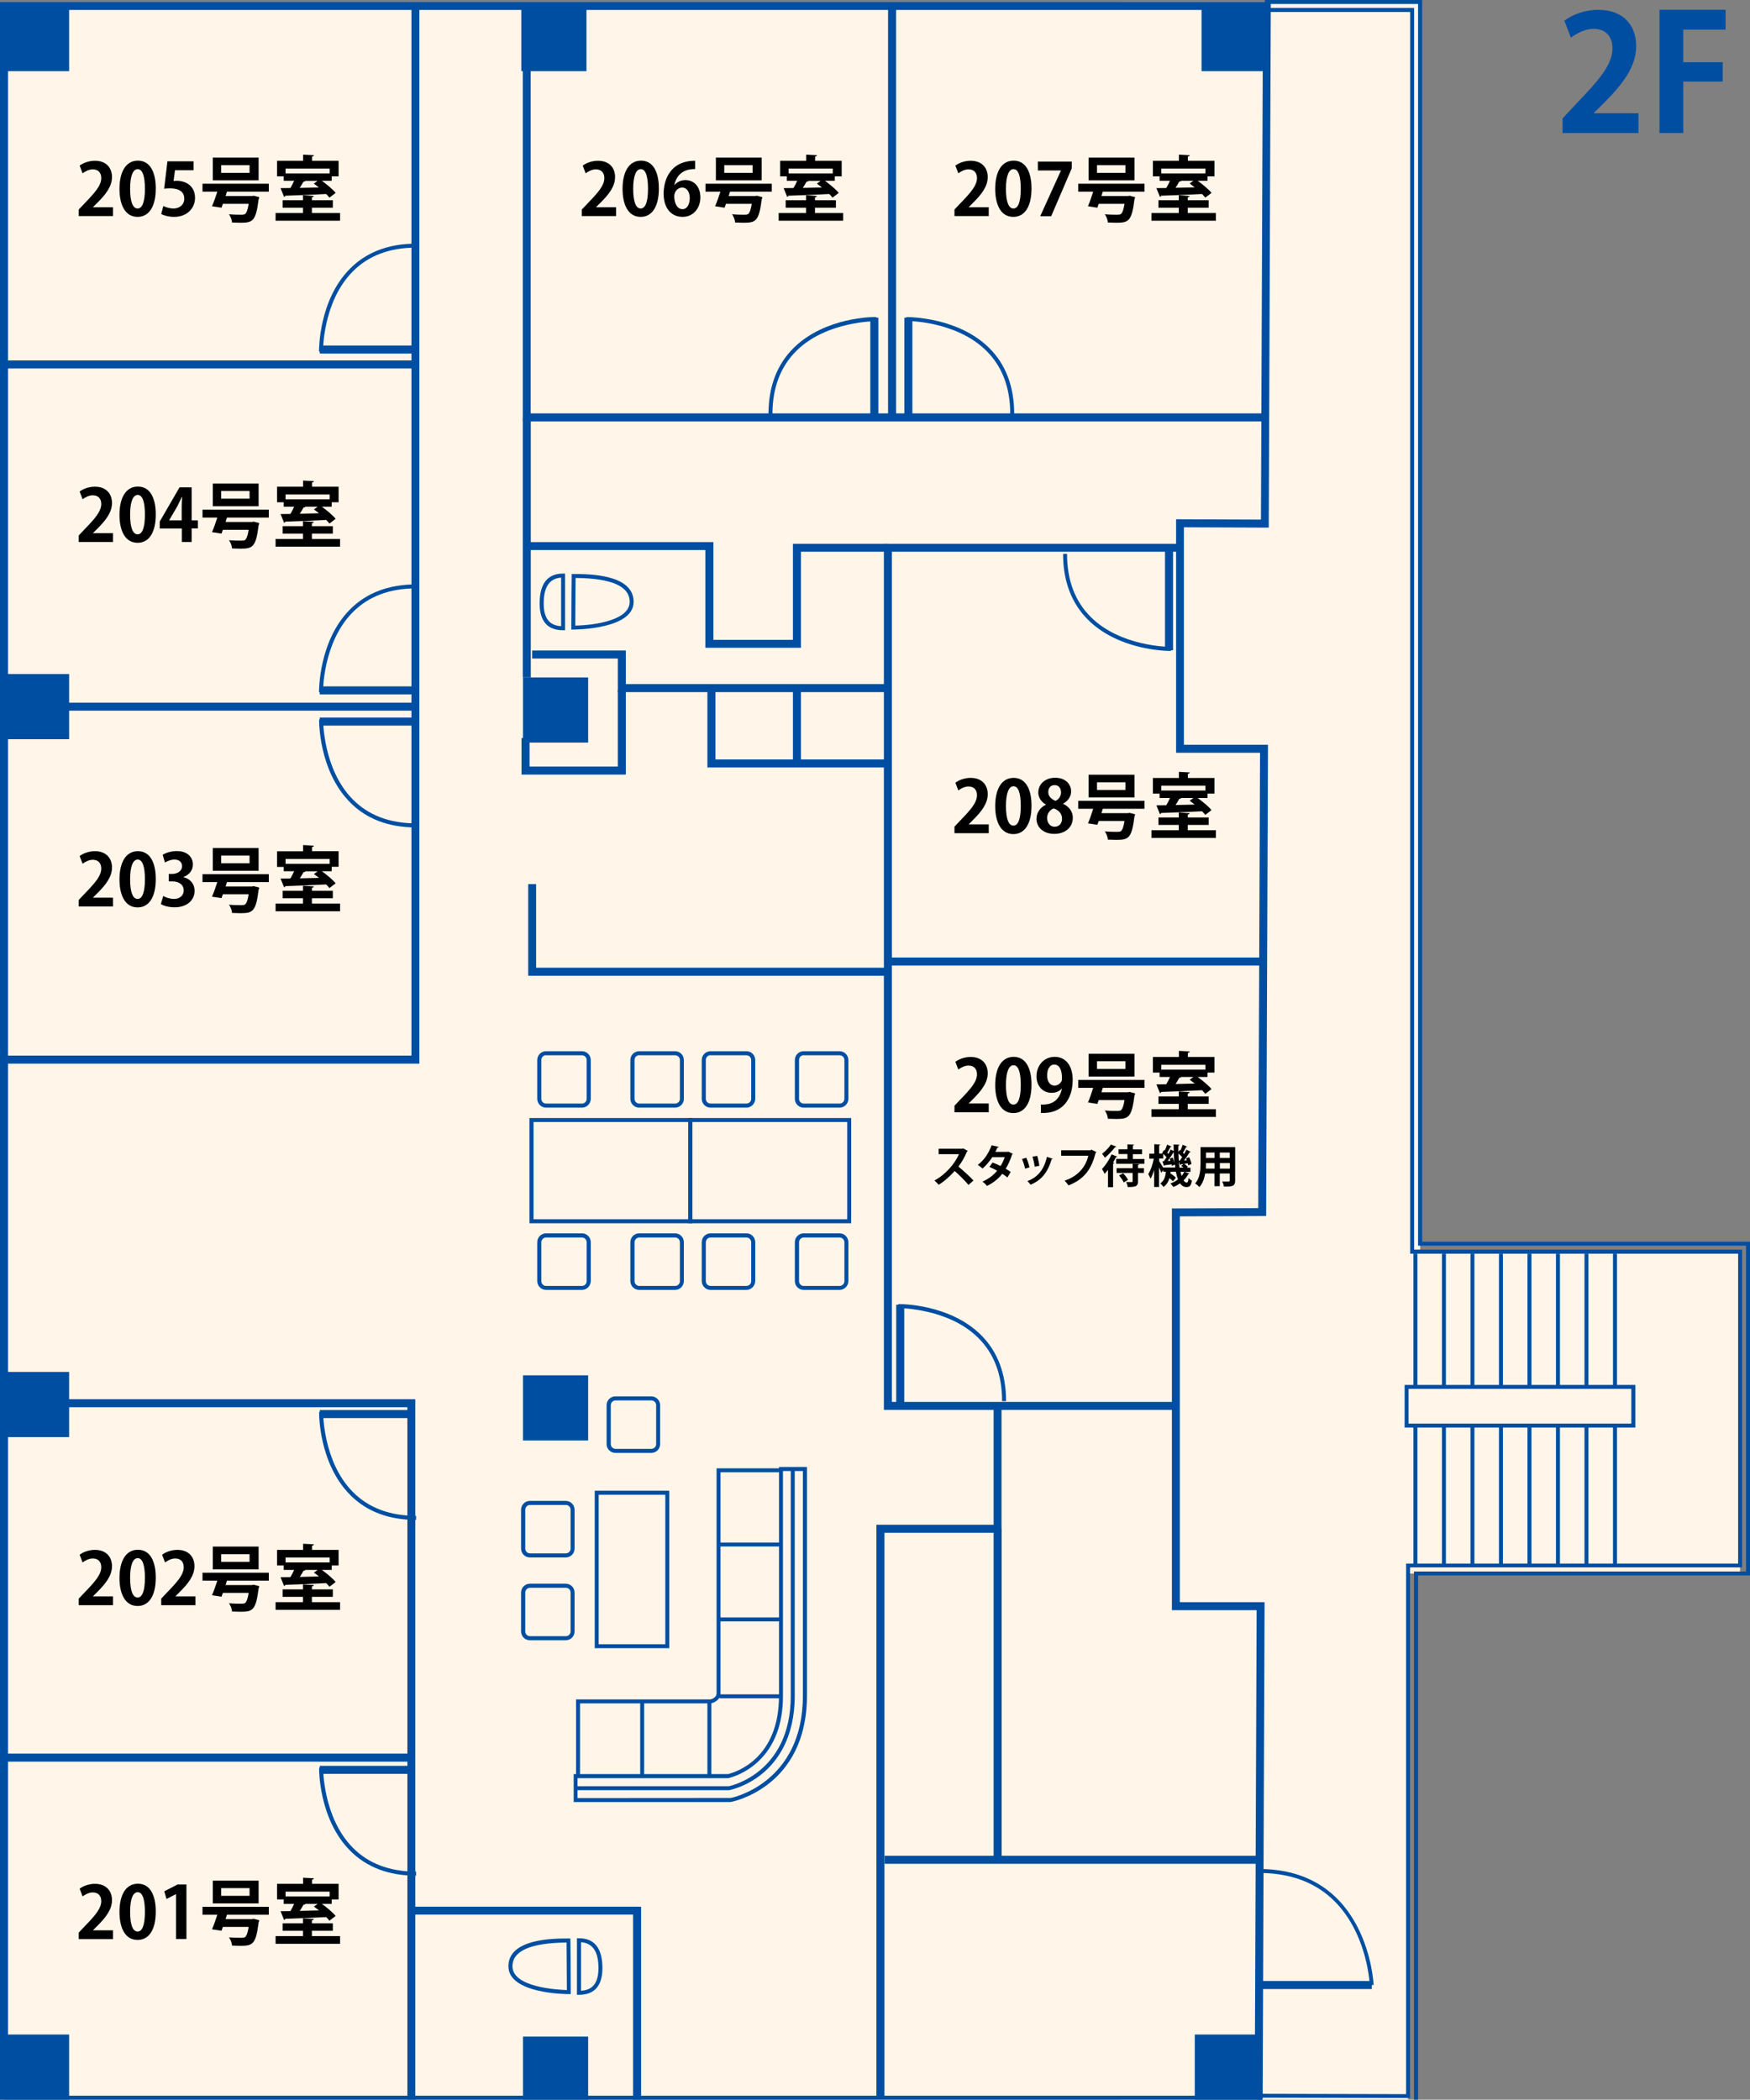 <?xml version="1.0" encoding="utf-8"?>
<!-- Generator: Adobe Illustrator 27.7.0, SVG Export Plug-In . SVG Version: 6.00 Build 0)  -->
<svg version="1.1" id="レイヤー_1" xmlns="http://www.w3.org/2000/svg" xmlns:xlink="http://www.w3.org/1999/xlink" x="0px"
	 y="0px" viewBox="0 0 154.69 185.6" style="enable-background:new 0 0 154.69 185.6;" xml:space="preserve">
<rect x="0" y="0" width="154.69" height="185.6" fill="#808080" stroke="none"/>
<style type="text/css">
	.st0{fill:#FFF6E9;}
	.st1{fill:#004EA2;}
	.st2{fill:none;stroke:#004EA2;stroke-width:0.705;}
</style>
<g>
	<polyline class="st0" points="111.37,185.96 124.46,185.96 124.46,139.09 153.81,139.09 153.81,110.64 125.53,110.64 125.53,0.18 
		111.01,0.18 99.06,0.18 99.06,185.6 	"/>
	<polygon class="st0" points="111.97,0.53 0.35,0.53 0.35,185.6 111.25,185.6 111.42,141.98 103.93,141.98 103.93,107.17 
		111.56,107.14 111.72,66.18 104.29,66.18 104.29,46.26 111.8,46.29 	"/>
	<path class="st1" d="M111.61,185.96H0V0.18h112.33l0,0.35l-0.18,46.11l-7.5-0.03v19.22h7.43l0,0.35l-0.16,41.31l-7.63,0.03v34.1
		l7.49,0l0,0.35L111.61,185.96z M0.71,185.25h110.2l0.17-42.92l-7.49,0v-35.51l7.63-0.03l0.16-40.25h-7.42V45.9l7.5,0.03l0.18-45.05
		H0.71V185.25z"/>
	<rect x="0.35" y="179.84" class="st1" width="5.76" height="5.76"/>
	<rect x="105.61" y="179.84" class="st1" width="5.76" height="5.76"/>
	<rect x="0.35" y="121.27" class="st1" width="5.76" height="5.76"/>
	<rect x="0.35" y="59.58" class="st1" width="5.76" height="5.76"/>
	<rect x="0.35" y="0.53" class="st1" width="5.76" height="5.76"/>
	<rect x="46.08" y="0.53" class="st1" width="5.76" height="5.76"/>
	<rect x="106.21" y="0.53" class="st1" width="5.76" height="5.76"/>
	<rect x="46.23" y="59.88" class="st1" width="5.76" height="5.76"/>
	<rect x="46.23" y="121.57" class="st1" width="5.76" height="5.76"/>
	<rect x="46.23" y="180.02" class="st1" width="5.76" height="5.76"/>
	<polygon class="st1" points="36.71,185.84 36.01,185.84 36.01,124.39 5.63,124.39 5.63,123.68 36.71,123.68 	"/>
	<rect x="0.59" y="155.01" class="st1" width="35.89" height="0.71"/>
	<polygon class="st1" points="37.07,94.02 0.35,94.02 0.35,93.31 36.37,93.31 36.37,0.53 37.07,0.53 	"/>
	<rect x="5.03" y="62.11" class="st1" width="31.81" height="0.71"/>
	<rect x="0.11" y="31.86" class="st1" width="36.61" height="0.71"/>
	<polygon class="st1" points="111.85,37.25 46.21,37.25 46.21,5.21 46.91,5.21 46.91,36.54 111.85,36.54 	"/>
	<rect x="78.5" y="0.41" class="st1" width="0.71" height="36.73"/>
	<polygon class="st1" points="103.69,124.63 78.13,124.63 78.13,48.07 104.05,48.07 104.05,48.77 78.84,48.77 78.84,123.92 
		103.69,123.92 	"/>
	<path class="st2" d="M120.62,64.14"/>
	<path class="st1" d="M125.35,186.17h-0.18l-13.97-0.03l0-1.06h0.18l12.91,0.03v-46.9h29.35v-27.39h-28.99V1.06H111.8V0h13.91
		v109.76h28.99v29.5h-29.35V186.17z M111.55,185.78l13.44,0.03v-46.9h29.35v-28.8h-28.99V0.35h-13.2v0.35H125v109.76h28.99v28.09
		h-29.35v46.9h-0.18l-12.91-0.03L111.55,185.78z"/>
	<rect x="111.36" y="175.11" class="st1" width="9.9" height="0.71"/>
	<path class="st1" d="M121.08,175.47c0-0.03-0.11-2.52-1.37-4.98c-1.68-3.27-4.51-4.93-8.41-4.93v-0.35
		c9.65,0,10.12,10.15,10.12,10.25L121.08,175.47z"/>
	<path class="st1" d="M36.78,134.35c-2.43,0-4.4-0.75-5.85-2.23c-2.75-2.79-2.73-7.13-2.72-7.31l0.35,0c0,0.04-0.02,4.38,2.62,7.06
		c1.39,1.41,3.27,2.12,5.6,2.12V134.35z"/>
	<polygon class="st1" points="56.67,185.63 55.96,185.63 55.96,169.24 36.51,169.24 36.51,168.54 56.67,168.54 	"/>
	<g>
		<path class="st1" d="M50.46,176.27h-0.18c-0.22,0-5.34-0.03-5.34-2.46c0-2.46,4-2.46,5.31-2.46h0.17l0,0.17
			c0,0.02,0.03,2.25,0.03,4.56V176.27z M50.08,171.71c-3.17,0.03-4.78,0.73-4.78,2.1c0,1.85,3.92,2.07,4.81,2.1
			C50.1,174.04,50.08,172.26,50.08,171.71z"/>
		<path class="st1" d="M51.18,176.33h-0.18v-5h0.18c1.37,0,2.07,0.89,2.07,2.64C53.25,175.53,52.55,176.33,51.18,176.33z
			 M51.36,171.68v4.29c1.05-0.06,1.54-0.71,1.54-2.01C52.9,172.51,52.39,171.76,51.36,171.68z"/>
	</g>
	<g>
		<path class="st1" d="M50.67,55.65H50.5v-0.18c0-2.31,0.03-4.54,0.03-4.56l0-0.17h0.17c1.31,0,5.31,0,5.31,2.46
			C56.01,55.62,50.89,55.65,50.67,55.65z M50.88,51.09c-0.01,0.55-0.03,2.33-0.03,4.21c1.76-0.03,4.81-0.49,4.81-2.1
			C55.66,51.82,54.05,51.11,50.88,51.09z"/>
		<path class="st1" d="M49.95,55.71h-0.18c-1.37,0-2.07-0.8-2.07-2.37c0-1.75,0.7-2.64,2.07-2.64h0.18V55.71z M49.6,51.06
			c-1.03,0.07-1.54,0.82-1.54,2.28c0,1.3,0.49,1.95,1.54,2.01V51.06z"/>
	</g>
	<rect x="46.21" y="36.9" class="st1" width="0.71" height="22.98"/>
	<polygon class="st1" points="70.8,57.26 62.35,57.26 62.35,48.62 46.77,48.62 46.77,47.92 63.06,47.92 63.06,56.56 70.09,56.56 
		70.09,48.07 78.49,48.07 78.49,48.77 70.8,48.77 	"/>
	<polygon class="st1" points="78.41,61.18 54.61,61.18 54.61,58.21 47.04,58.21 47.04,57.5 55.32,57.5 55.32,60.47 78.41,60.47 	"/>
	<polygon class="st1" points="78.23,67.84 62.53,67.84 62.53,61.01 63.24,61.01 63.24,67.13 78.23,67.13 	"/>
	<rect x="70.09" y="61.01" class="st1" width="0.71" height="6.39"/>
	<polygon class="st1" points="55.32,68.47 46.1,68.47 46.1,65.24 46.81,65.24 46.81,67.76 54.61,67.76 54.61,61.01 55.32,61.01 	"/>
	<rect x="78.64" y="84.64" class="st1" width="32.86" height="0.71"/>
	<polygon class="st1" points="78.46,86.25 46.69,86.25 46.69,78.15 47.39,78.15 47.39,85.54 78.46,85.54 	"/>
	<rect x="28.26" y="124.64" class="st1" width="8.34" height="0.71"/>
	<path class="st1" d="M36.78,73.14c-2.43,0-4.4-0.75-5.85-2.23c-2.75-2.79-2.73-7.13-2.72-7.31l0.35,0c0,0.04-0.02,4.38,2.62,7.06
		c1.39,1.41,3.27,2.12,5.6,2.12V73.14z"/>
	<rect x="28.26" y="63.43" class="st1" width="8.34" height="0.71"/>
	<path class="st1" d="M68.28,36.6h-0.35c0-2.42,0.75-4.39,2.23-5.85c2.79-2.75,7.13-2.75,7.31-2.72l0,0.35
		c-0.04,0.02-4.38-0.02-7.06,2.62C69,32.39,68.28,34.27,68.28,36.6z"/>
	<rect x="76.93" y="28.08" class="st1" width="0.71" height="8.88"/>
	<path class="st1" d="M103.48,57.54c-0.47,0-4.59-0.08-7.28-2.73c-1.48-1.46-2.23-3.43-2.23-5.85h0.35c0,2.33,0.71,4.21,2.12,5.6
		c2.61,2.58,6.8,2.62,7.05,2.62c0.01,0,0.01,0,0.01,0l0,0.35C103.51,57.54,103.5,57.54,103.48,57.54z"/>
	<rect x="102.98" y="48.6" class="st1" width="0.71" height="8.88"/>
	<path class="st1" d="M89.65,36.6h-0.35c0-2.33-0.71-4.21-2.12-5.6c-2.68-2.65-7.03-2.64-7.06-2.62l0-0.35c0.01,0,0.02,0,0.04,0
		c0.47,0,4.59,0.08,7.27,2.72C88.9,32.2,89.65,34.17,89.65,36.6z"/>
	<rect x="79.94" y="28.08" class="st1" width="0.71" height="8.88"/>
	<path class="st1" d="M88.93,123.85h-0.35c0-2.33-0.71-4.21-2.12-5.6c-2.61-2.58-6.8-2.62-7.05-2.62c-0.01,0-0.01,0-0.01,0l0-0.35
		c0.17-0.02,4.53-0.03,7.31,2.72C88.18,119.46,88.93,121.43,88.93,123.85z"/>
	<rect x="79.22" y="115.33" class="st1" width="0.71" height="8.88"/>
	<path class="st1" d="M28.2,61.2c0-0.18-0.03-4.53,2.72-7.31c1.46-1.48,3.43-2.23,5.85-2.23v0.35c-2.33,0-4.21,0.71-5.6,2.12
		c-2.65,2.68-2.62,7.02-2.62,7.06L28.2,61.2z"/>
	<rect x="28.26" y="60.67" class="st1" width="8.34" height="0.71"/>
	<path class="st1" d="M28.2,31.08c0-0.18-0.03-4.53,2.72-7.31c1.46-1.48,3.43-2.23,5.85-2.23v0.35c-2.33,0-4.21,0.71-5.6,2.12
		c-2.65,2.68-2.62,7.02-2.62,7.06L28.2,31.08z"/>
	<rect x="28.26" y="30.54" class="st1" width="8.34" height="0.71"/>
	<path class="st1" d="M36.78,165.8c-2.43,0-4.39-0.75-5.85-2.23c-2.75-2.79-2.73-7.13-2.72-7.31l0.35,0c0,0.04-0.02,4.38,2.62,7.06
		c1.39,1.41,3.27,2.12,5.6,2.12V165.8z"/>
	<rect x="28.26" y="156.09" class="st1" width="8.34" height="0.71"/>
	<path class="st1" d="M144.56,126.19h-20.4v-3.77h20.4V126.19z M124.51,125.84h19.69v-3.07h-19.69V125.84z"/>
	<rect x="124.94" y="110.83" class="st1" width="0.35" height="11.7"/>
	<rect x="127.46" y="110.83" class="st1" width="0.35" height="11.7"/>
	<rect x="129.98" y="110.83" class="st1" width="0.35" height="11.7"/>
	<rect x="132.5" y="110.83" class="st1" width="0.35" height="11.7"/>
	<rect x="135.02" y="110.83" class="st1" width="0.35" height="11.7"/>
	<rect x="137.54" y="110.83" class="st1" width="0.35" height="11.7"/>
	<rect x="140.06" y="110.83" class="st1" width="0.35" height="11.7"/>
	<rect x="142.58" y="110.83" class="st1" width="0.35" height="11.7"/>
	<rect x="124.94" y="125.95" class="st1" width="0.35" height="12.3"/>
	<rect x="127.46" y="125.95" class="st1" width="0.35" height="12.3"/>
	<rect x="129.98" y="125.95" class="st1" width="0.35" height="12.3"/>
	<rect x="132.5" y="125.95" class="st1" width="0.35" height="12.3"/>
	<rect x="135.02" y="125.95" class="st1" width="0.35" height="12.3"/>
	<rect x="137.54" y="125.95" class="st1" width="0.35" height="12.3"/>
	<rect x="140.06" y="125.95" class="st1" width="0.35" height="12.3"/>
	<rect x="142.58" y="125.95" class="st1" width="0.35" height="12.3"/>
	<path class="st1" d="M61.2,108.13H46.8v-9.3h14.4V108.13z M47.16,107.77h13.69v-8.59H47.16V107.77z"/>
	<path class="st1" d="M75.24,108.13h-14.4v-9.3h14.4V108.13z M61.2,107.77h13.69v-8.59H61.2V107.77z"/>
	<path class="st1" d="M51.44,97.91h-3.17c-0.43,0-0.78-0.35-0.78-0.78V93.7c0-0.43,0.35-0.78,0.78-0.78h3.17
		c0.43,0,0.78,0.35,0.78,0.78v3.44C52.21,97.56,51.87,97.91,51.44,97.91z M48.27,93.27c-0.23,0-0.42,0.19-0.42,0.42v3.44
		c0,0.23,0.19,0.42,0.42,0.42h3.17c0.23,0,0.42-0.19,0.42-0.42V93.7c0-0.23-0.19-0.42-0.42-0.42H48.27z"/>
	<path class="st1" d="M59.67,97.91h-3.17c-0.43,0-0.78-0.35-0.78-0.78V93.7c0-0.43,0.35-0.78,0.78-0.78h3.17
		c0.43,0,0.78,0.35,0.78,0.78v3.44C60.45,97.56,60.1,97.91,59.67,97.91z M56.51,93.27c-0.23,0-0.42,0.19-0.42,0.42v3.44
		c0,0.23,0.19,0.42,0.42,0.42h3.17c0.23,0,0.42-0.19,0.42-0.42V93.7c0-0.23-0.19-0.42-0.42-0.42H56.51z"/>
	<path class="st1" d="M65.98,97.91h-3.17c-0.43,0-0.78-0.35-0.78-0.78V93.7c0-0.43,0.35-0.78,0.78-0.78h3.17
		c0.43,0,0.78,0.35,0.78,0.78v3.44C66.75,97.56,66.4,97.91,65.98,97.91z M62.81,93.27c-0.23,0-0.42,0.19-0.42,0.42v3.44
		c0,0.23,0.19,0.42,0.42,0.42h3.17c0.23,0,0.42-0.19,0.42-0.42V93.7c0-0.23-0.19-0.42-0.42-0.42H62.81z"/>
	<path class="st1" d="M74.21,97.91h-3.17c-0.43,0-0.78-0.35-0.78-0.78V93.7c0-0.43,0.35-0.78,0.78-0.78h3.17
		c0.43,0,0.78,0.35,0.78,0.78v3.44C74.99,97.56,74.64,97.91,74.21,97.91z M71.05,93.27c-0.23,0-0.42,0.19-0.42,0.42v3.44
		c0,0.23,0.19,0.42,0.42,0.42h3.17c0.23,0,0.42-0.19,0.42-0.42V93.7c0-0.23-0.19-0.42-0.42-0.42H71.05z"/>
	<path class="st1" d="M51.44,114.02h-3.17c-0.43,0-0.78-0.35-0.78-0.78v-3.44c0-0.43,0.35-0.78,0.78-0.78h3.17
		c0.43,0,0.78,0.35,0.78,0.78v3.44C52.21,113.67,51.87,114.02,51.44,114.02z M48.27,109.39c-0.23,0-0.42,0.19-0.42,0.42v3.44
		c0,0.23,0.19,0.42,0.42,0.42h3.17c0.23,0,0.42-0.19,0.42-0.42v-3.44c0-0.23-0.19-0.42-0.42-0.42H48.27z"/>
	<path class="st1" d="M59.67,114.02h-3.17c-0.43,0-0.78-0.35-0.78-0.78v-3.44c0-0.43,0.35-0.78,0.78-0.78h3.17
		c0.43,0,0.78,0.35,0.78,0.78v3.44C60.45,113.67,60.1,114.02,59.67,114.02z M56.51,109.39c-0.23,0-0.42,0.19-0.42,0.42v3.44
		c0,0.23,0.19,0.42,0.42,0.42h3.17c0.23,0,0.42-0.19,0.42-0.42v-3.44c0-0.23-0.19-0.42-0.42-0.42H56.51z"/>
	<path class="st1" d="M65.98,114.02h-3.17c-0.43,0-0.78-0.35-0.78-0.78v-3.44c0-0.43,0.35-0.78,0.78-0.78h3.17
		c0.43,0,0.78,0.35,0.78,0.78v3.44C66.75,113.67,66.4,114.02,65.98,114.02z M62.81,109.39c-0.23,0-0.42,0.19-0.42,0.42v3.44
		c0,0.23,0.19,0.42,0.42,0.42h3.17c0.23,0,0.42-0.19,0.42-0.42v-3.44c0-0.23-0.19-0.42-0.42-0.42H62.81z"/>
	<path class="st1" d="M57.57,128.43h-3.17c-0.43,0-0.78-0.35-0.78-0.78v-3.44c0-0.43,0.35-0.78,0.78-0.78h3.17
		c0.43,0,0.78,0.35,0.78,0.78v3.44C58.35,128.08,58,128.43,57.57,128.43z M54.41,123.79c-0.23,0-0.42,0.19-0.42,0.42v3.44
		c0,0.23,0.19,0.42,0.42,0.42h3.17c0.23,0,0.42-0.19,0.42-0.42v-3.44c0-0.23-0.19-0.42-0.42-0.42H54.41z"/>
	<path class="st1" d="M50.01,137.67h-3.17c-0.43,0-0.78-0.35-0.78-0.78v-3.44c0-0.43,0.35-0.78,0.78-0.78h3.17
		c0.43,0,0.78,0.35,0.78,0.78v3.44C50.79,137.32,50.44,137.67,50.01,137.67z M46.85,133.03c-0.23,0-0.42,0.19-0.42,0.42v3.44
		c0,0.23,0.19,0.42,0.42,0.42h3.17c0.23,0,0.42-0.19,0.42-0.42v-3.44c0-0.23-0.19-0.42-0.42-0.42H46.85z"/>
	<path class="st1" d="M50.01,144.99h-3.17c-0.43,0-0.78-0.35-0.78-0.78v-3.44c0-0.43,0.35-0.78,0.78-0.78h3.17
		c0.43,0,0.78,0.35,0.78,0.78v3.44C50.79,144.64,50.44,144.99,50.01,144.99z M46.85,140.35c-0.23,0-0.42,0.19-0.42,0.42v3.44
		c0,0.23,0.19,0.42,0.42,0.42h3.17c0.23,0,0.42-0.19,0.42-0.42v-3.44c0-0.23-0.19-0.42-0.42-0.42H46.85z"/>
	<path class="st1" d="M74.21,114.02h-3.17c-0.43,0-0.78-0.35-0.78-0.78v-3.44c0-0.43,0.35-0.78,0.78-0.78h3.17
		c0.43,0,0.78,0.35,0.78,0.78v3.44C74.99,113.67,74.64,114.02,74.21,114.02z M71.05,109.39c-0.23,0-0.42,0.19-0.42,0.42v3.44
		c0,0.23,0.19,0.42,0.42,0.42h3.17c0.23,0,0.42-0.19,0.42-0.42v-3.44c0-0.23-0.19-0.42-0.42-0.42H71.05z"/>
	<path class="st1" d="M59.16,145.69h-6.59v-13.92h6.59V145.69z M52.92,145.34h5.89v-13.21h-5.89V145.34z"/>
	<path class="st1" d="M64.56,159.29H50.71v-2.47h13.63c0.72-0.17,4.52-1.36,4.52-6.93v-20.22h2.47v20.22c0,8.09-6.59,9.36-6.66,9.38
		L64.56,159.29z M51.06,158.94l13.54-0.01c0.06-0.01,6.37-1.27,6.37-9.03v-19.87h-1.76v19.87c0,2.48-0.73,4.43-2.17,5.79
		c-1.12,1.06-2.32,1.41-2.67,1.49l-13.32,0V158.94z"/>
	<path class="st1" d="M50.88,158.24v-0.35h13.56c0.02-0.01,5.46-1.08,5.46-7.99v-20.04h0.35v20.04c0,3.76-1.57,5.82-2.89,6.9
		c-1.43,1.16-2.84,1.43-2.9,1.44L50.88,158.24z"/>
	<path class="st1" d="M51.27,157.1h-0.35v-6.88h11.88c-0.01,0,0.54-0.11,0.54-0.54v-19.89h5.69v0.35h-5.34v19.54
		c0,0.58-0.57,0.84-0.86,0.89l-11.56,0V157.1z"/>
	<rect x="63.6" y="136.35" class="st1" width="5.4" height="0.35"/>
	<rect x="63.6" y="142.97" class="st1" width="5.4" height="0.35"/>
	<rect x="63.6" y="149.77" class="st1" width="5.4" height="0.35"/>
	<rect x="56.59" y="150.44" class="st1" width="0.35" height="6.53"/>
	<rect x="62.53" y="150.44" class="st1" width="0.35" height="6.53"/>
	<polygon class="st1" points="78.18,185.54 77.47,185.54 77.47,134.78 87.83,134.78 87.83,124.24 88.53,124.24 88.53,135.49 
		78.18,135.49 	"/>
	<rect x="87.83" y="135.13" class="st1" width="0.71" height="29.08"/>
	<rect x="78.19" y="164.04" class="st1" width="33.04" height="0.71"/>
	<g>
		<path d="M9.98,19.1H6.96v-0.58l0.54-0.57c0.91-0.94,1.45-1.56,1.45-2.21c0-0.42-0.22-0.77-0.75-0.77c-0.35,0-0.68,0.19-0.9,0.35
			l-0.26-0.68c0.3-0.23,0.8-0.43,1.35-0.43c1.03,0,1.51,0.66,1.51,1.44c0,0.85-0.58,1.56-1.28,2.26l-0.4,0.4v0.01h1.77V19.1z"/>
		<path d="M10.56,16.7c0-1.47,0.54-2.5,1.63-2.5c1.14,0,1.58,1.12,1.58,2.46c0,1.59-0.59,2.51-1.61,2.51
			C11.03,19.17,10.56,18.05,10.56,16.7z M12.16,18.43c0.43,0,0.65-0.61,0.65-1.74c0-1.09-0.2-1.74-0.64-1.74
			c-0.41,0-0.67,0.59-0.67,1.74C11.5,17.83,11.74,18.43,12.16,18.43L12.16,18.43z"/>
		<path d="M17.11,14.27v0.78h-1.64L15.34,16c0.09-0.01,0.17-0.02,0.27-0.02c0.84,0,1.63,0.47,1.63,1.51c0,0.92-0.71,1.68-1.84,1.68
			c-0.48,0-0.91-0.12-1.15-0.25l0.19-0.71c0.19,0.1,0.54,0.22,0.91,0.22c0.49,0,0.94-0.31,0.94-0.87c0-0.58-0.43-0.91-1.24-0.91
			c-0.22,0-0.38,0.01-0.54,0.03l0.29-2.42H17.11z"/>
		<path d="M23.75,16.94h-3.69c-0.04,0.13-0.08,0.25-0.12,0.39h2.32l0.17-0.03l0.49,0.13c-0.01,0.06-0.03,0.13-0.06,0.19
			c-0.24,1.95-0.53,2.07-1.62,2.07c-0.22,0-0.47-0.01-0.73-0.02c-0.01-0.22-0.12-0.52-0.27-0.73c0.43,0.04,0.91,0.04,1.1,0.04
			c0.15,0,0.24-0.01,0.32-0.06c0.13-0.1,0.24-0.38,0.32-0.9h-2.28c-0.04,0.12-0.08,0.24-0.12,0.34c-0.31-0.05-0.57-0.09-0.84-0.13
			c0.15-0.34,0.32-0.83,0.47-1.29H17.9v-0.7h5.86V16.94z M22.86,13.93v2.01h-4.05v-2.01H22.86z M22.06,15.28V14.6h-2.51v0.68H22.06z
			"/>
		<path d="M27.57,18.83h2.49v0.68h-5.7v-0.68h2.42v-0.47h-1.8v-0.66h1.8v-0.44l0.96,0.06c-0.01,0.06-0.05,0.1-0.17,0.12v0.26h1.85
			v0.66h-1.85V18.83z M25.08,15.98v-0.39h-0.59v-1.38h2.3v-0.54l0.96,0.05c-0.01,0.06-0.05,0.1-0.17,0.12v0.37h2.35v1.38h-0.61v0.39
			h-0.87c0.45,0.33,0.96,0.75,1.22,1.07l-0.55,0.42c-0.07-0.1-0.17-0.2-0.29-0.32c-1.32,0.07-2.69,0.12-3.61,0.15
			c-0.01,0.06-0.06,0.09-0.11,0.1l-0.31-0.77c0.26,0,0.55-0.01,0.87-0.01c0.12-0.2,0.24-0.43,0.33-0.64H25.08z M29.14,14.9h-3.9
			v0.43h3.9V14.9z M26.96,15.98L26.99,16c-0.03,0.04-0.08,0.06-0.17,0.06c-0.09,0.17-0.2,0.36-0.33,0.55l1.7-0.04
			c-0.15-0.12-0.31-0.24-0.45-0.34l0.33-0.24H26.96z"/>
	</g>
	<g>
		<path d="M54.45,19.1h-3.02v-0.58l0.54-0.57c0.91-0.94,1.45-1.56,1.45-2.21c0-0.42-0.22-0.77-0.75-0.77c-0.35,0-0.68,0.19-0.9,0.35
			l-0.26-0.68c0.3-0.23,0.8-0.43,1.35-0.43c1.03,0,1.51,0.66,1.51,1.44c0,0.85-0.58,1.56-1.28,2.26l-0.4,0.4v0.01h1.77V19.1z"/>
		<path d="M55.03,16.7c0-1.47,0.54-2.5,1.63-2.5c1.14,0,1.58,1.12,1.58,2.46c0,1.59-0.59,2.51-1.61,2.51
			C55.5,19.17,55.03,18.05,55.03,16.7z M56.63,18.43c0.43,0,0.65-0.61,0.65-1.74c0-1.09-0.2-1.74-0.64-1.74
			c-0.41,0-0.67,0.59-0.67,1.74C55.97,17.83,56.21,18.43,56.63,18.43L56.63,18.43z"/>
		<path d="M59.63,16.35c0.21-0.25,0.54-0.43,0.96-0.43c0.75,0,1.32,0.57,1.32,1.53c0,0.91-0.59,1.72-1.57,1.72
			c-1.09,0-1.68-0.87-1.68-2.05c0-1.1,0.5-2.91,2.79-2.91v0.73c-0.12,0-0.25,0.01-0.41,0.03c-0.89,0.12-1.31,0.75-1.43,1.38H59.63z
			 M60.97,17.5c0-0.5-0.24-0.92-0.68-0.92c-0.28,0-0.69,0.24-0.69,0.79c0.01,0.62,0.27,1.12,0.73,1.12
			C60.75,18.49,60.97,18.04,60.97,17.5z"/>
		<path d="M68.22,16.94h-3.69c-0.04,0.13-0.08,0.25-0.12,0.39h2.32l0.17-0.03l0.49,0.13c-0.01,0.06-0.03,0.13-0.06,0.19
			c-0.24,1.95-0.53,2.07-1.62,2.07c-0.22,0-0.47-0.01-0.73-0.02c-0.01-0.22-0.12-0.52-0.27-0.73c0.43,0.04,0.91,0.04,1.1,0.04
			c0.15,0,0.24-0.01,0.32-0.06c0.13-0.1,0.24-0.38,0.32-0.9h-2.28c-0.04,0.12-0.08,0.24-0.12,0.34c-0.31-0.05-0.57-0.09-0.84-0.13
			c0.15-0.34,0.32-0.83,0.47-1.29h-1.32v-0.7h5.86V16.94z M67.33,13.93v2.01h-4.05v-2.01H67.33z M66.53,15.28V14.6h-2.51v0.68H66.53
			z"/>
		<path d="M72.04,18.83h2.49v0.68h-5.7v-0.68h2.42v-0.47h-1.8v-0.66h1.8v-0.44l0.96,0.06c-0.01,0.06-0.05,0.1-0.17,0.12v0.26h1.85
			v0.66h-1.85V18.83z M69.55,15.98v-0.39h-0.59v-1.38h2.3v-0.54l0.96,0.05c-0.01,0.06-0.05,0.1-0.17,0.12v0.37h2.35v1.38h-0.61v0.39
			h-0.87c0.45,0.33,0.96,0.75,1.22,1.07l-0.55,0.42c-0.07-0.1-0.17-0.2-0.29-0.32c-1.32,0.07-2.69,0.12-3.61,0.15
			c-0.01,0.06-0.06,0.09-0.11,0.1l-0.31-0.77c0.26,0,0.55-0.01,0.87-0.01c0.12-0.2,0.24-0.43,0.33-0.64H69.55z M73.61,14.9h-3.9
			v0.43h3.9V14.9z M71.42,15.98L71.46,16c-0.03,0.04-0.08,0.06-0.17,0.06c-0.09,0.17-0.2,0.36-0.33,0.55l1.7-0.04
			c-0.15-0.12-0.31-0.24-0.45-0.34l0.33-0.24H71.42z"/>
	</g>
	<g>
		<path class="st1" d="M144.83,11.76h-6.71v-1.29l1.19-1.28c2.03-2.1,3.22-3.47,3.22-4.92c0-0.94-0.5-1.72-1.67-1.72
			c-0.78,0-1.5,0.41-2,0.78l-0.58-1.5c0.67-0.51,1.77-0.96,3-0.96c2.3,0,3.35,1.46,3.35,3.2c0,1.9-1.29,3.46-2.85,5.03l-0.89,0.88
			v0.03h3.94V11.76z"/>
		<path class="st1" d="M146.69,11.76V0.86h5.84v1.76h-3.74V5.5h3.49v1.71h-3.49v4.55H146.69z"/>
	</g>
	<g>
		<path d="M87.39,19.1h-3.02v-0.58l0.54-0.57c0.91-0.94,1.45-1.56,1.45-2.21c0-0.42-0.22-0.77-0.75-0.77c-0.35,0-0.68,0.19-0.9,0.35
			l-0.26-0.68c0.3-0.23,0.8-0.43,1.35-0.43c1.03,0,1.51,0.66,1.51,1.44c0,0.85-0.58,1.56-1.28,2.26l-0.4,0.4v0.01h1.77V19.1z"/>
		<path d="M87.97,16.7c0-1.47,0.54-2.5,1.63-2.5c1.14,0,1.58,1.12,1.58,2.46c0,1.59-0.59,2.51-1.61,2.51
			C88.44,19.17,87.97,18.05,87.97,16.7z M89.58,18.43c0.43,0,0.65-0.61,0.65-1.74c0-1.09-0.2-1.74-0.64-1.74
			c-0.41,0-0.67,0.59-0.67,1.74C88.92,17.83,89.15,18.43,89.58,18.43L89.58,18.43z"/>
		<path d="M91.74,14.28h3v0.59l-1.82,4.24h-0.97l1.83-4.03v-0.01h-2.04V14.28z"/>
		<path d="M101.17,16.94h-3.69c-0.04,0.13-0.08,0.25-0.12,0.39h2.32l0.17-0.03l0.49,0.13c-0.01,0.06-0.03,0.13-0.06,0.19
			c-0.24,1.95-0.53,2.07-1.62,2.07c-0.22,0-0.47-0.01-0.73-0.02c-0.01-0.22-0.12-0.52-0.27-0.73c0.43,0.04,0.91,0.04,1.1,0.04
			c0.15,0,0.24-0.01,0.32-0.06c0.13-0.1,0.24-0.38,0.32-0.9h-2.28c-0.04,0.12-0.08,0.24-0.12,0.34c-0.31-0.05-0.57-0.09-0.83-0.13
			c0.15-0.34,0.32-0.83,0.46-1.29h-1.32v-0.7h5.86V16.94z M100.28,13.93v2.01h-4.05v-2.01H100.28z M99.48,15.28V14.6h-2.51v0.68
			H99.48z"/>
		<path d="M104.99,18.83h2.49v0.68h-5.7v-0.68h2.42v-0.47h-1.8v-0.66h1.8v-0.44l0.96,0.06c-0.01,0.06-0.05,0.1-0.17,0.12v0.26h1.85
			v0.66h-1.85V18.83z M102.5,15.98v-0.39h-0.59v-1.38h2.3v-0.54l0.96,0.05c-0.01,0.06-0.05,0.1-0.17,0.12v0.37h2.35v1.38h-0.61v0.39
			h-0.87c0.45,0.33,0.96,0.75,1.22,1.07l-0.55,0.42c-0.07-0.1-0.17-0.2-0.29-0.32c-1.32,0.07-2.69,0.12-3.61,0.15
			c-0.01,0.06-0.06,0.09-0.11,0.1l-0.31-0.77c0.26,0,0.55-0.01,0.87-0.01c0.12-0.2,0.24-0.43,0.33-0.64H102.5z M106.55,14.9h-3.9
			v0.43h3.9V14.9z M104.37,15.98l0.04,0.01c-0.03,0.04-0.08,0.06-0.17,0.06c-0.09,0.17-0.2,0.36-0.33,0.55l1.7-0.04
			c-0.15-0.12-0.31-0.24-0.45-0.34l0.33-0.24H104.37z"/>
	</g>
	<g>
		<path d="M87.39,73.65h-3.02v-0.58l0.54-0.57c0.91-0.94,1.45-1.56,1.45-2.21c0-0.42-0.22-0.77-0.75-0.77
			c-0.35,0-0.68,0.19-0.9,0.35l-0.26-0.68c0.3-0.23,0.8-0.43,1.35-0.43c1.03,0,1.51,0.66,1.51,1.44c0,0.85-0.58,1.56-1.28,2.26
			l-0.4,0.4v0.01h1.77V73.65z"/>
		<path d="M87.97,71.26c0-1.47,0.54-2.5,1.63-2.5c1.14,0,1.58,1.12,1.58,2.46c0,1.59-0.59,2.51-1.61,2.51
			C88.44,73.72,87.97,72.6,87.97,71.26z M89.58,72.98c0.43,0,0.65-0.61,0.65-1.74c0-1.09-0.2-1.74-0.64-1.74
			c-0.41,0-0.67,0.59-0.67,1.74C88.92,72.38,89.15,72.98,89.58,72.98L89.58,72.98z"/>
		<path d="M92.46,71.12c-0.45-0.25-0.68-0.65-0.68-1.06c0-0.8,0.66-1.31,1.49-1.31c0.96,0,1.41,0.61,1.41,1.21
			c0,0.39-0.22,0.82-0.71,1.08v0.01c0.47,0.22,0.86,0.63,0.86,1.23c0,0.86-0.68,1.43-1.63,1.43c-1.03,0-1.58-0.63-1.58-1.32
			c0-0.59,0.35-1.02,0.83-1.26V71.12z M93.88,72.37c0-0.47-0.32-0.77-0.74-0.91c-0.36,0.13-0.58,0.47-0.58,0.85
			c0,0.41,0.25,0.77,0.66,0.77C93.65,73.08,93.88,72.75,93.88,72.37z M92.66,70.02c0,0.37,0.27,0.62,0.64,0.77
			c0.27-0.11,0.49-0.41,0.49-0.73c0-0.33-0.16-0.66-0.56-0.66C92.82,69.39,92.66,69.71,92.66,70.02z"/>
		<path d="M101.17,71.49h-3.69c-0.04,0.13-0.08,0.25-0.12,0.39h2.32l0.17-0.03l0.49,0.13c-0.01,0.06-0.03,0.13-0.06,0.19
			c-0.24,1.95-0.53,2.07-1.62,2.07c-0.22,0-0.47-0.01-0.73-0.02c-0.01-0.22-0.12-0.52-0.27-0.73c0.43,0.04,0.91,0.04,1.1,0.04
			c0.15,0,0.24-0.01,0.32-0.06c0.13-0.1,0.24-0.38,0.32-0.9h-2.28c-0.04,0.12-0.08,0.24-0.12,0.34c-0.31-0.05-0.57-0.09-0.83-0.13
			c0.15-0.34,0.32-0.83,0.46-1.29h-1.32v-0.7h5.86V71.49z M100.28,68.48v2.01h-4.05v-2.01H100.28z M99.48,69.83v-0.68h-2.51v0.68
			H99.48z"/>
		<path d="M104.99,73.39h2.49v0.68h-5.7v-0.68h2.42v-0.47h-1.8v-0.66h1.8v-0.44l0.96,0.06c-0.01,0.06-0.05,0.1-0.17,0.12v0.26h1.85
			v0.66h-1.85V73.39z M102.5,70.54v-0.39h-0.59v-1.38h2.3v-0.54l0.96,0.05c-0.01,0.06-0.05,0.1-0.17,0.12v0.37h2.35v1.38h-0.61v0.39
			h-0.87c0.45,0.33,0.96,0.75,1.22,1.07l-0.55,0.42c-0.07-0.1-0.17-0.2-0.29-0.32c-1.32,0.07-2.69,0.12-3.61,0.15
			c-0.01,0.06-0.06,0.09-0.11,0.1l-0.31-0.77c0.26,0,0.55-0.01,0.87-0.01c0.12-0.2,0.24-0.43,0.33-0.64H102.5z M106.55,69.45h-3.9
			v0.43h3.9V69.45z M104.37,70.54l0.04,0.01c-0.03,0.04-0.08,0.06-0.17,0.06c-0.09,0.17-0.2,0.36-0.33,0.55l1.7-0.04
			c-0.15-0.12-0.31-0.24-0.45-0.34l0.33-0.24H104.37z"/>
	</g>
	<g>
		<path d="M87.39,98.32h-3.02v-0.58l0.54-0.57c0.91-0.94,1.45-1.56,1.45-2.21c0-0.42-0.22-0.77-0.75-0.77
			c-0.35,0-0.68,0.19-0.9,0.35l-0.26-0.68c0.3-0.23,0.8-0.43,1.35-0.43c1.03,0,1.51,0.66,1.51,1.44c0,0.85-0.58,1.56-1.28,2.26
			l-0.4,0.4v0.01h1.77V98.32z"/>
		<path d="M87.97,95.92c0-1.47,0.54-2.5,1.63-2.5c1.14,0,1.58,1.12,1.58,2.46c0,1.59-0.59,2.51-1.61,2.51
			C88.44,98.39,87.97,97.27,87.97,95.92z M89.58,97.64c0.43,0,0.65-0.61,0.65-1.74c0-1.09-0.2-1.74-0.64-1.74
			c-0.41,0-0.67,0.59-0.67,1.74C88.92,97.04,89.15,97.64,89.58,97.64L89.58,97.64z"/>
		<path d="M93.86,96.22c-0.2,0.23-0.5,0.38-0.91,0.38c-0.75,0-1.33-0.57-1.33-1.47s0.62-1.71,1.61-1.71c1.05,0,1.59,0.88,1.59,2.03
			c0,1.67-0.87,3.02-2.81,2.93v-0.74c0.15,0.01,0.24,0,0.46-0.02c0.8-0.08,1.26-0.66,1.4-1.4L93.86,96.22z M92.56,95.05
			c0,0.57,0.27,0.91,0.65,0.91c0.29,0,0.5-0.18,0.61-0.36c0.04-0.07,0.05-0.17,0.05-0.35c0-0.64-0.22-1.15-0.67-1.15
			C92.81,94.09,92.56,94.5,92.56,95.05z"/>
		<path d="M101.17,96.16h-3.69c-0.04,0.13-0.08,0.25-0.12,0.39h2.32l0.17-0.03l0.49,0.13c-0.01,0.06-0.03,0.13-0.06,0.19
			c-0.24,1.95-0.53,2.07-1.62,2.07c-0.22,0-0.47-0.01-0.73-0.02c-0.01-0.22-0.12-0.52-0.27-0.73c0.43,0.04,0.91,0.04,1.1,0.04
			c0.15,0,0.24-0.01,0.32-0.06c0.13-0.1,0.24-0.38,0.32-0.9h-2.28c-0.04,0.12-0.08,0.24-0.12,0.34c-0.31-0.05-0.57-0.09-0.83-0.13
			c0.15-0.34,0.32-0.83,0.46-1.29h-1.32v-0.7h5.86V96.16z M100.28,93.15v2.01h-4.05v-2.01H100.28z M99.48,94.49v-0.68h-2.51v0.68
			H99.48z"/>
		<path d="M104.99,98.05h2.49v0.68h-5.7v-0.68h2.42v-0.47h-1.8v-0.66h1.8v-0.44l0.96,0.06c-0.01,0.06-0.05,0.1-0.17,0.12v0.26h1.85
			v0.66h-1.85V98.05z M102.5,95.2v-0.39h-0.59v-1.38h2.3v-0.54l0.96,0.05c-0.01,0.06-0.05,0.1-0.17,0.12v0.37h2.35v1.38h-0.61v0.39
			h-0.87c0.45,0.33,0.96,0.75,1.22,1.07l-0.55,0.42c-0.07-0.1-0.17-0.2-0.29-0.32c-1.32,0.07-2.69,0.12-3.61,0.15
			c-0.01,0.06-0.06,0.09-0.11,0.1l-0.31-0.77c0.26,0,0.55-0.01,0.87-0.01c0.12-0.2,0.24-0.43,0.33-0.64H102.5z M106.55,94.12h-3.9
			v0.43h3.9V94.12z M104.37,95.2l0.04,0.01c-0.03,0.04-0.08,0.06-0.17,0.06c-0.09,0.17-0.2,0.36-0.33,0.55l1.7-0.04
			c-0.15-0.12-0.31-0.24-0.45-0.34l0.33-0.24H104.37z"/>
	</g>
	<g>
		<path d="M85.54,101.73c-0.01,0.03-0.04,0.06-0.07,0.07c-0.22,0.52-0.43,0.89-0.75,1.32c0.39,0.32,0.98,0.85,1.33,1.23l-0.44,0.39
			c-0.31-0.37-0.88-0.94-1.22-1.23c-0.38,0.42-0.9,0.91-1.42,1.22c-0.08-0.11-0.26-0.29-0.37-0.38c1-0.54,1.81-1.5,2.17-2.33h-1.8
			v-0.48h2.09l0.08-0.03L85.54,101.73z"/>
		<path d="M89.52,101.99c-0.01,0.03-0.03,0.05-0.06,0.07c-0.15,0.46-0.35,0.92-0.56,1.25c0.14,0.08,0.32,0.2,0.44,0.28l-0.29,0.49
			c-0.12-0.1-0.31-0.23-0.46-0.32c-0.35,0.45-0.81,0.81-1.35,1.07c-0.08-0.12-0.27-0.3-0.4-0.38c0.51-0.22,0.96-0.55,1.3-0.96
			c-0.21-0.13-0.46-0.25-0.68-0.34l0.28-0.39c0.22,0.08,0.47,0.19,0.7,0.31c0.16-0.24,0.28-0.51,0.37-0.78h-1.1
			c-0.25,0.38-0.56,0.75-0.86,1c-0.1-0.09-0.29-0.24-0.42-0.32c0.56-0.41,0.98-1.06,1.22-1.73l0.64,0.14
			c-0.02,0.04-0.06,0.07-0.13,0.06c-0.04,0.11-0.11,0.26-0.18,0.38h1.07l0.08-0.02L89.52,101.99z"/>
		<path d="M90.72,102.34c0.11,0.24,0.23,0.61,0.28,0.85l-0.39,0.11c-0.05-0.25-0.16-0.6-0.27-0.85L90.72,102.34z M93.05,102.43
			c-0.01,0.03-0.05,0.06-0.1,0.05c-0.33,1.18-0.95,1.88-1.86,2.24c-0.05-0.08-0.18-0.24-0.27-0.32c0.86-0.32,1.46-0.96,1.72-2.14
			L93.05,102.43z M91.68,102.17c0.08,0.24,0.16,0.63,0.19,0.88l-0.41,0.08c-0.03-0.26-0.11-0.63-0.2-0.88L91.68,102.17z"/>
		<path d="M96.92,101.84c-0.02,0.03-0.05,0.06-0.08,0.07c-0.36,1.5-1.08,2.37-2.39,2.87c-0.08-0.12-0.24-0.31-0.34-0.42
			c1.2-0.39,1.87-1.24,2.09-2.2h-2.4v-0.48h2.59l0.09-0.06L96.92,101.84z"/>
		<path d="M97.93,103.42c-0.1,0.12-0.19,0.24-0.29,0.34c-0.05-0.1-0.16-0.33-0.23-0.43c0.3-0.3,0.64-0.81,0.85-1.29l0.5,0.2
			c-0.02,0.03-0.06,0.04-0.11,0.04c-0.08,0.16-0.17,0.32-0.26,0.48l0.1,0.04c-0.01,0.03-0.04,0.06-0.1,0.07v2.07h-0.45V103.42z
			 M98.68,101.36c-0.02,0.03-0.05,0.04-0.11,0.04c-0.22,0.28-0.59,0.68-0.9,0.94c-0.06-0.1-0.18-0.26-0.25-0.35
			c0.27-0.21,0.61-0.56,0.78-0.82L98.68,101.36z M101.16,102.44v0.43h-2.5v-0.43h1v-0.43h-0.79v-0.42h0.79v-0.44l0.58,0.03
			c0,0.04-0.04,0.06-0.1,0.08v0.34h0.81v0.42h-0.81v0.43H101.16z M98.7,103.26h1.42v-0.38l0.58,0.02c-0.01,0.04-0.03,0.06-0.11,0.08
			v0.28h0.53v0.42h-0.53v0.75c0,0.41-0.15,0.5-0.9,0.5c-0.02-0.13-0.08-0.32-0.14-0.45c0.13,0.01,0.26,0.01,0.36,0.01
			c0.18,0,0.21,0,0.21-0.07v-0.74H98.7V103.26z M99.33,104.52c-0.07-0.17-0.24-0.43-0.41-0.61l0.36-0.2
			c0.17,0.18,0.36,0.42,0.43,0.59L99.33,104.52z"/>
		<path d="M104.7,103.58l0.43,0.15c-0.01,0.03-0.04,0.05-0.09,0.05c-0.1,0.2-0.25,0.39-0.42,0.56c0.08,0.12,0.17,0.19,0.27,0.19
			c0.1,0,0.14-0.08,0.17-0.4c0.08,0.09,0.2,0.19,0.3,0.23c-0.08,0.45-0.19,0.57-0.48,0.57c-0.18,0-0.38-0.06-0.57-0.33
			c-0.18,0.13-0.38,0.24-0.6,0.32c-0.05-0.08-0.17-0.23-0.25-0.31c0.26-0.09,0.48-0.21,0.67-0.36c-0.08-0.2-0.14-0.42-0.19-0.68
			h-0.46l-0.02,0.15c0.18,0.12,0.38,0.27,0.48,0.38l-0.25,0.32c-0.07-0.08-0.19-0.18-0.32-0.28c-0.09,0.3-0.24,0.58-0.53,0.78
			c-0.06-0.1-0.18-0.24-0.27-0.32c0.35-0.24,0.45-0.62,0.49-1.03h-0.24v-0.15l-0.17,0.25c-0.04-0.12-0.12-0.31-0.2-0.48v1.73h-0.43
			v-1.5c-0.09,0.3-0.2,0.58-0.32,0.77c-0.04-0.12-0.14-0.3-0.2-0.41c0.21-0.32,0.4-0.88,0.49-1.36h-0.4v-0.44h0.44v-0.84l0.53,0.03
			c0,0.04-0.03,0.06-0.1,0.07v0.73h0.36v0.44h-0.36v0.22c0.08,0.12,0.27,0.42,0.37,0.6v-0.03h1.06c-0.01-0.08-0.02-0.18-0.03-0.26
			l-0.28,0.11c0-0.04-0.01-0.08-0.02-0.13c-0.23,0.03-0.45,0.06-0.61,0.08c0,0.03-0.03,0.05-0.06,0.06l-0.14-0.4l0.12-0.01
			c0.08-0.1,0.16-0.22,0.25-0.36c-0.1-0.12-0.26-0.27-0.4-0.38l0.18-0.26l0.06,0.05c0.08-0.17,0.16-0.37,0.2-0.52l0.4,0.17
			c-0.01,0.02-0.05,0.04-0.1,0.04c-0.07,0.14-0.18,0.35-0.28,0.51l0.1,0.1c0.08-0.14,0.15-0.27,0.2-0.39l0.27,0.14
			c0-0.2-0.01-0.39-0.01-0.59l0.52,0.03c0,0.04-0.03,0.06-0.1,0.08c0,0.19,0,0.37,0,0.56l0.12-0.17l0.06,0.04
			c0.08-0.16,0.16-0.36,0.2-0.51l0.4,0.17c-0.01,0.02-0.05,0.04-0.1,0.04c-0.07,0.14-0.18,0.35-0.28,0.5
			c0.04,0.04,0.08,0.07,0.11,0.11c0.08-0.14,0.15-0.27,0.21-0.39l0.37,0.2c-0.01,0.02-0.05,0.04-0.1,0.04
			c-0.12,0.21-0.31,0.49-0.49,0.72l0.25-0.02c-0.02-0.06-0.04-0.12-0.07-0.17l0.27-0.1c0.1,0.19,0.19,0.44,0.21,0.6l-0.29,0.12
			c-0.01-0.05-0.02-0.11-0.04-0.18l-0.31,0.05c0.12,0.07,0.25,0.18,0.32,0.26l-0.08,0.08h0.31v0.37H104.7z M103.46,102.61
			c-0.02-0.06-0.04-0.13-0.07-0.19l0.27-0.09c0.06,0.14,0.12,0.32,0.15,0.46h0c-0.03-0.3-0.05-0.62-0.06-0.96
			c-0.14,0.23-0.34,0.54-0.53,0.79L103.46,102.61z M104.29,102.59c0.07-0.09,0.14-0.19,0.21-0.3c-0.08-0.1-0.21-0.22-0.33-0.33
			c0,0.22,0.02,0.43,0.03,0.63L104.29,102.59z M104.62,102.88c-0.09,0.02-0.17,0.03-0.24,0.04c0,0.03-0.03,0.05-0.06,0.06l-0.12-0.3
			c0.02,0.18,0.04,0.36,0.06,0.53h0.35c-0.06-0.06-0.13-0.11-0.2-0.15L104.62,102.88z M104.35,103.58c0.03,0.14,0.06,0.26,0.1,0.37
			c0.09-0.11,0.17-0.24,0.23-0.37H104.35z"/>
		<path d="M109.18,101.42v2.93c0,0.48-0.2,0.55-0.99,0.54c-0.02-0.13-0.09-0.34-0.16-0.46c0.14,0.01,0.29,0.01,0.4,0.01
			c0.25,0,0.27,0,0.27-0.1v-0.61h-0.88v1.12h-0.47v-1.12h-0.82c-0.07,0.44-0.22,0.88-0.51,1.2c-0.08-0.09-0.27-0.26-0.38-0.32
			c0.44-0.48,0.48-1.2,0.48-1.77v-1.44H109.18z M106.6,102.81c0,0.13,0,0.26-0.01,0.49h0.77v-0.49H106.6z M107.36,101.88h-0.76v0.48
			h0.76V101.88z M108.7,102.36v-0.48h-0.88v0.48H108.7z M107.83,103.3h0.88v-0.49h-0.88V103.3z"/>
	</g>
	<g>
		<path d="M9.98,47.91H6.96v-0.58l0.54-0.57c0.91-0.94,1.45-1.56,1.45-2.21c0-0.42-0.22-0.77-0.75-0.77c-0.35,0-0.68,0.19-0.9,0.35
			l-0.26-0.68c0.3-0.23,0.8-0.43,1.35-0.43c1.03,0,1.51,0.66,1.51,1.44c0,0.85-0.58,1.56-1.28,2.26l-0.4,0.4v0.01h1.77V47.91z"/>
		<path d="M10.56,45.51c0-1.47,0.54-2.5,1.63-2.5c1.14,0,1.58,1.12,1.58,2.46c0,1.59-0.59,2.51-1.61,2.51
			C11.03,47.98,10.56,46.86,10.56,45.51z M12.16,47.23c0.43,0,0.65-0.61,0.65-1.74c0-1.09-0.2-1.74-0.64-1.74
			c-0.41,0-0.67,0.59-0.67,1.74C11.5,46.63,11.74,47.23,12.16,47.23L12.16,47.23z"/>
		<path d="M16.94,47.91h-0.87v-1.19h-1.95V46.1l1.75-3.02h1.07V46h0.55v0.71h-0.55V47.91z M14.96,46h1.1v-1.2
			c0-0.28,0.02-0.59,0.04-0.87h-0.03c-0.15,0.31-0.26,0.57-0.41,0.85l-0.71,1.21V46z"/>
		<path d="M23.75,45.75h-3.69c-0.04,0.13-0.08,0.25-0.12,0.39h2.32l0.17-0.03l0.49,0.13c-0.01,0.06-0.03,0.13-0.06,0.19
			c-0.24,1.95-0.53,2.07-1.62,2.07c-0.22,0-0.47-0.01-0.73-0.02c-0.01-0.22-0.12-0.52-0.27-0.73c0.43,0.04,0.91,0.04,1.1,0.04
			c0.15,0,0.24-0.01,0.32-0.06c0.13-0.1,0.24-0.38,0.32-0.9h-2.28c-0.04,0.12-0.08,0.24-0.12,0.34c-0.31-0.05-0.57-0.09-0.84-0.13
			c0.15-0.34,0.32-0.83,0.47-1.29H17.9v-0.7h5.86V45.75z M22.86,42.74v2.01h-4.05v-2.01H22.86z M22.06,44.08v-0.68h-2.51v0.68H22.06
			z"/>
		<path d="M27.57,47.64h2.49v0.68h-5.7v-0.68h2.42v-0.47h-1.8v-0.66h1.8v-0.44l0.96,0.06c-0.01,0.06-0.05,0.1-0.17,0.12v0.26h1.85
			v0.66h-1.85V47.64z M25.08,44.79V44.4h-0.59v-1.38h2.3v-0.54l0.96,0.05c-0.01,0.06-0.05,0.1-0.17,0.12v0.37h2.35v1.38h-0.61v0.39
			h-0.87c0.45,0.33,0.96,0.75,1.22,1.07l-0.55,0.42c-0.07-0.1-0.17-0.2-0.29-0.32c-1.32,0.07-2.69,0.12-3.61,0.15
			c-0.01,0.06-0.06,0.09-0.11,0.1l-0.31-0.77c0.26,0,0.55-0.01,0.87-0.01c0.12-0.2,0.24-0.43,0.33-0.64H25.08z M29.14,43.71h-3.9
			v0.43h3.9V43.71z M26.96,44.79l0.04,0.01c-0.03,0.04-0.08,0.06-0.17,0.06c-0.09,0.17-0.2,0.36-0.33,0.55l1.7-0.04
			c-0.15-0.12-0.31-0.24-0.45-0.34l0.33-0.24H26.96z"/>
	</g>
	<g>
		<path d="M9.98,80.13H6.96v-0.58l0.54-0.57c0.91-0.94,1.45-1.56,1.45-2.21c0-0.42-0.22-0.77-0.75-0.77c-0.35,0-0.68,0.19-0.9,0.35
			l-0.26-0.68c0.3-0.23,0.8-0.43,1.35-0.43c1.03,0,1.51,0.66,1.51,1.44c0,0.85-0.58,1.56-1.28,2.26l-0.4,0.4v0.01h1.77V80.13z"/>
		<path d="M10.56,77.74c0-1.47,0.54-2.5,1.63-2.5c1.14,0,1.58,1.12,1.58,2.46c0,1.59-0.59,2.51-1.61,2.51
			C11.03,80.21,10.56,79.08,10.56,77.74z M12.16,79.46c0.43,0,0.65-0.61,0.65-1.74c0-1.09-0.2-1.74-0.64-1.74
			c-0.41,0-0.67,0.59-0.67,1.74C11.5,78.86,11.74,79.46,12.16,79.46L12.16,79.46z"/>
		<path d="M16.22,77.54c0.54,0.12,0.98,0.55,0.98,1.21c0,0.8-0.64,1.45-1.77,1.45c-0.51,0-0.97-0.13-1.21-0.29l0.21-0.71
			c0.18,0.11,0.57,0.26,0.94,0.26c0.58,0,0.87-0.36,0.87-0.75c0-0.54-0.47-0.8-0.99-0.8h-0.33v-0.66h0.31
			c0.38,0,0.86-0.21,0.86-0.68c0-0.34-0.22-0.59-0.67-0.59c-0.33,0-0.66,0.15-0.84,0.26l-0.2-0.68c0.25-0.17,0.74-0.33,1.26-0.33
			c0.92,0,1.41,0.54,1.41,1.18c0,0.5-0.3,0.91-0.83,1.11V77.54z"/>
		<path d="M23.75,77.97h-3.69c-0.04,0.13-0.08,0.25-0.12,0.39h2.32l0.17-0.03l0.49,0.13c-0.01,0.06-0.03,0.13-0.06,0.19
			c-0.24,1.95-0.53,2.07-1.62,2.07c-0.22,0-0.47-0.01-0.73-0.02c-0.01-0.22-0.12-0.52-0.27-0.73c0.43,0.04,0.91,0.04,1.1,0.04
			c0.15,0,0.24-0.01,0.32-0.06c0.13-0.1,0.24-0.38,0.32-0.9h-2.28c-0.04,0.12-0.08,0.24-0.12,0.34c-0.31-0.05-0.57-0.09-0.84-0.13
			c0.15-0.34,0.32-0.83,0.47-1.29H17.9v-0.7h5.86V77.97z M22.86,74.96v2.01h-4.05v-2.01H22.86z M22.06,76.31v-0.68h-2.51v0.68H22.06
			z"/>
		<path d="M27.57,79.87h2.49v0.68h-5.7v-0.68h2.42v-0.47h-1.8v-0.66h1.8V78.3l0.96,0.06c-0.01,0.06-0.05,0.1-0.17,0.12v0.26h1.85
			v0.66h-1.85V79.87z M25.08,77.02v-0.39h-0.59v-1.38h2.3V74.7l0.96,0.05c-0.01,0.06-0.05,0.1-0.17,0.12v0.37h2.35v1.38h-0.61v0.39
			h-0.87c0.45,0.33,0.96,0.75,1.22,1.07l-0.55,0.42c-0.07-0.1-0.17-0.2-0.29-0.32c-1.32,0.07-2.69,0.12-3.61,0.15
			c-0.01,0.06-0.06,0.09-0.11,0.1l-0.31-0.77c0.26,0,0.55-0.01,0.87-0.01c0.12-0.2,0.24-0.43,0.33-0.64H25.08z M29.14,75.93h-3.9
			v0.43h3.9V75.93z M26.96,77.02l0.04,0.01c-0.03,0.04-0.08,0.06-0.17,0.06c-0.09,0.17-0.2,0.36-0.33,0.55l1.7-0.04
			c-0.15-0.12-0.31-0.24-0.45-0.34l0.33-0.24H26.96z"/>
	</g>
	<g>
		<path d="M9.98,141.89H6.96v-0.58l0.54-0.57c0.91-0.94,1.45-1.56,1.45-2.21c0-0.42-0.22-0.77-0.75-0.77c-0.35,0-0.68,0.19-0.9,0.35
			l-0.26-0.68c0.3-0.23,0.8-0.43,1.35-0.43c1.03,0,1.51,0.66,1.51,1.44c0,0.85-0.58,1.56-1.28,2.26l-0.4,0.4v0.01h1.77V141.89z"/>
		<path d="M10.56,139.49c0-1.47,0.54-2.5,1.63-2.5c1.14,0,1.58,1.12,1.58,2.46c0,1.59-0.59,2.51-1.61,2.51
			C11.03,141.96,10.56,140.83,10.56,139.49z M12.16,141.21c0.43,0,0.65-0.61,0.65-1.74c0-1.09-0.2-1.74-0.64-1.74
			c-0.41,0-0.67,0.59-0.67,1.74C11.5,140.61,11.74,141.21,12.16,141.21L12.16,141.21z"/>
		<path d="M17.27,141.89h-3.02v-0.58l0.54-0.57c0.91-0.94,1.45-1.56,1.45-2.21c0-0.42-0.22-0.77-0.75-0.77
			c-0.35,0-0.68,0.19-0.9,0.35l-0.26-0.68c0.3-0.23,0.8-0.43,1.35-0.43c1.03,0,1.51,0.66,1.51,1.44c0,0.85-0.58,1.56-1.28,2.26
			l-0.4,0.4v0.01h1.77V141.89z"/>
		<path d="M23.75,139.72h-3.69c-0.04,0.13-0.08,0.25-0.12,0.39h2.32l0.17-0.03l0.49,0.13c-0.01,0.06-0.03,0.13-0.06,0.19
			c-0.24,1.95-0.53,2.07-1.62,2.07c-0.22,0-0.47-0.01-0.73-0.02c-0.01-0.22-0.12-0.52-0.27-0.73c0.43,0.04,0.91,0.04,1.1,0.04
			c0.15,0,0.24-0.01,0.32-0.06c0.13-0.1,0.24-0.38,0.32-0.9h-2.28c-0.04,0.12-0.08,0.24-0.12,0.34c-0.31-0.05-0.57-0.09-0.84-0.13
			c0.15-0.34,0.32-0.83,0.47-1.29H17.9v-0.7h5.86V139.72z M22.86,136.71v2.01h-4.05v-2.01H22.86z M22.06,138.06v-0.68h-2.51v0.68
			H22.06z"/>
		<path d="M27.57,141.62h2.49v0.68h-5.7v-0.68h2.42v-0.47h-1.8v-0.66h1.8v-0.44l0.96,0.06c-0.01,0.06-0.05,0.1-0.17,0.12v0.26h1.85
			v0.66h-1.85V141.62z M25.08,138.77v-0.39h-0.59V137h2.3v-0.54l0.96,0.05c-0.01,0.06-0.05,0.1-0.17,0.12V137h2.35v1.38h-0.61v0.39
			h-0.87c0.45,0.33,0.96,0.75,1.22,1.07l-0.55,0.42c-0.07-0.1-0.17-0.2-0.29-0.32c-1.32,0.07-2.69,0.12-3.61,0.15
			c-0.01,0.06-0.06,0.09-0.11,0.1l-0.31-0.77c0.26,0,0.55-0.01,0.87-0.01c0.12-0.2,0.24-0.43,0.33-0.64H25.08z M29.14,137.68h-3.9
			v0.43h3.9V137.68z M26.96,138.77l0.04,0.01c-0.03,0.04-0.08,0.06-0.17,0.06c-0.09,0.17-0.2,0.36-0.33,0.55l1.7-0.04
			c-0.15-0.12-0.31-0.24-0.45-0.34l0.33-0.24H26.96z"/>
	</g>
	<g>
		<path d="M9.98,171.41H6.96v-0.58l0.54-0.57c0.91-0.94,1.45-1.56,1.45-2.21c0-0.42-0.22-0.77-0.75-0.77c-0.35,0-0.68,0.19-0.9,0.35
			l-0.26-0.68c0.3-0.23,0.8-0.43,1.35-0.43c1.03,0,1.51,0.66,1.51,1.44c0,0.85-0.58,1.56-1.28,2.26l-0.4,0.4v0.01h1.77V171.41z"/>
		<path d="M10.56,169.01c0-1.47,0.54-2.5,1.63-2.5c1.14,0,1.58,1.12,1.58,2.46c0,1.59-0.59,2.51-1.61,2.51
			C11.03,171.48,10.56,170.36,10.56,169.01z M12.16,170.74c0.43,0,0.65-0.61,0.65-1.74c0-1.09-0.2-1.74-0.64-1.74
			c-0.41,0-0.67,0.59-0.67,1.74C11.5,170.14,11.74,170.74,12.16,170.74L12.16,170.74z"/>
		<path d="M15.56,171.41v-3.98h-0.01l-0.83,0.43l-0.2-0.68l1.17-0.6h0.79v4.82H15.56z"/>
		<path d="M23.75,169.25h-3.69c-0.04,0.13-0.08,0.25-0.12,0.39h2.32l0.17-0.03l0.49,0.13c-0.01,0.06-0.03,0.13-0.06,0.19
			c-0.24,1.95-0.53,2.07-1.62,2.07c-0.22,0-0.47-0.01-0.73-0.02c-0.01-0.22-0.12-0.52-0.27-0.73c0.43,0.04,0.91,0.04,1.1,0.04
			c0.15,0,0.24-0.01,0.32-0.06c0.13-0.1,0.24-0.38,0.32-0.9h-2.28c-0.04,0.12-0.08,0.24-0.12,0.34c-0.31-0.05-0.57-0.09-0.84-0.13
			c0.15-0.34,0.32-0.83,0.47-1.29H17.9v-0.7h5.86V169.25z M22.86,166.24v2.01h-4.05v-2.01H22.86z M22.06,167.58v-0.68h-2.51v0.68
			H22.06z"/>
		<path d="M27.57,171.14h2.49v0.68h-5.7v-0.68h2.42v-0.47h-1.8v-0.66h1.8v-0.44l0.96,0.06c-0.01,0.06-0.05,0.1-0.17,0.12v0.26h1.85
			v0.66h-1.85V171.14z M25.08,168.29v-0.39h-0.59v-1.38h2.3v-0.54l0.96,0.05c-0.01,0.06-0.05,0.1-0.17,0.12v0.37h2.35v1.38h-0.61
			v0.39h-0.87c0.45,0.33,0.96,0.75,1.22,1.07l-0.55,0.42c-0.07-0.1-0.17-0.2-0.29-0.32c-1.32,0.07-2.69,0.12-3.61,0.15
			c-0.01,0.06-0.06,0.09-0.11,0.1l-0.31-0.77c0.26,0,0.55-0.01,0.87-0.01c0.12-0.2,0.24-0.43,0.33-0.64H25.08z M29.14,167.21h-3.9
			v0.43h3.9V167.21z M26.96,168.29l0.04,0.01c-0.03,0.04-0.08,0.06-0.17,0.06c-0.09,0.17-0.2,0.36-0.33,0.55l1.7-0.04
			c-0.15-0.12-0.31-0.24-0.45-0.34l0.33-0.24H26.96z"/>
	</g>
</g>
</svg>
